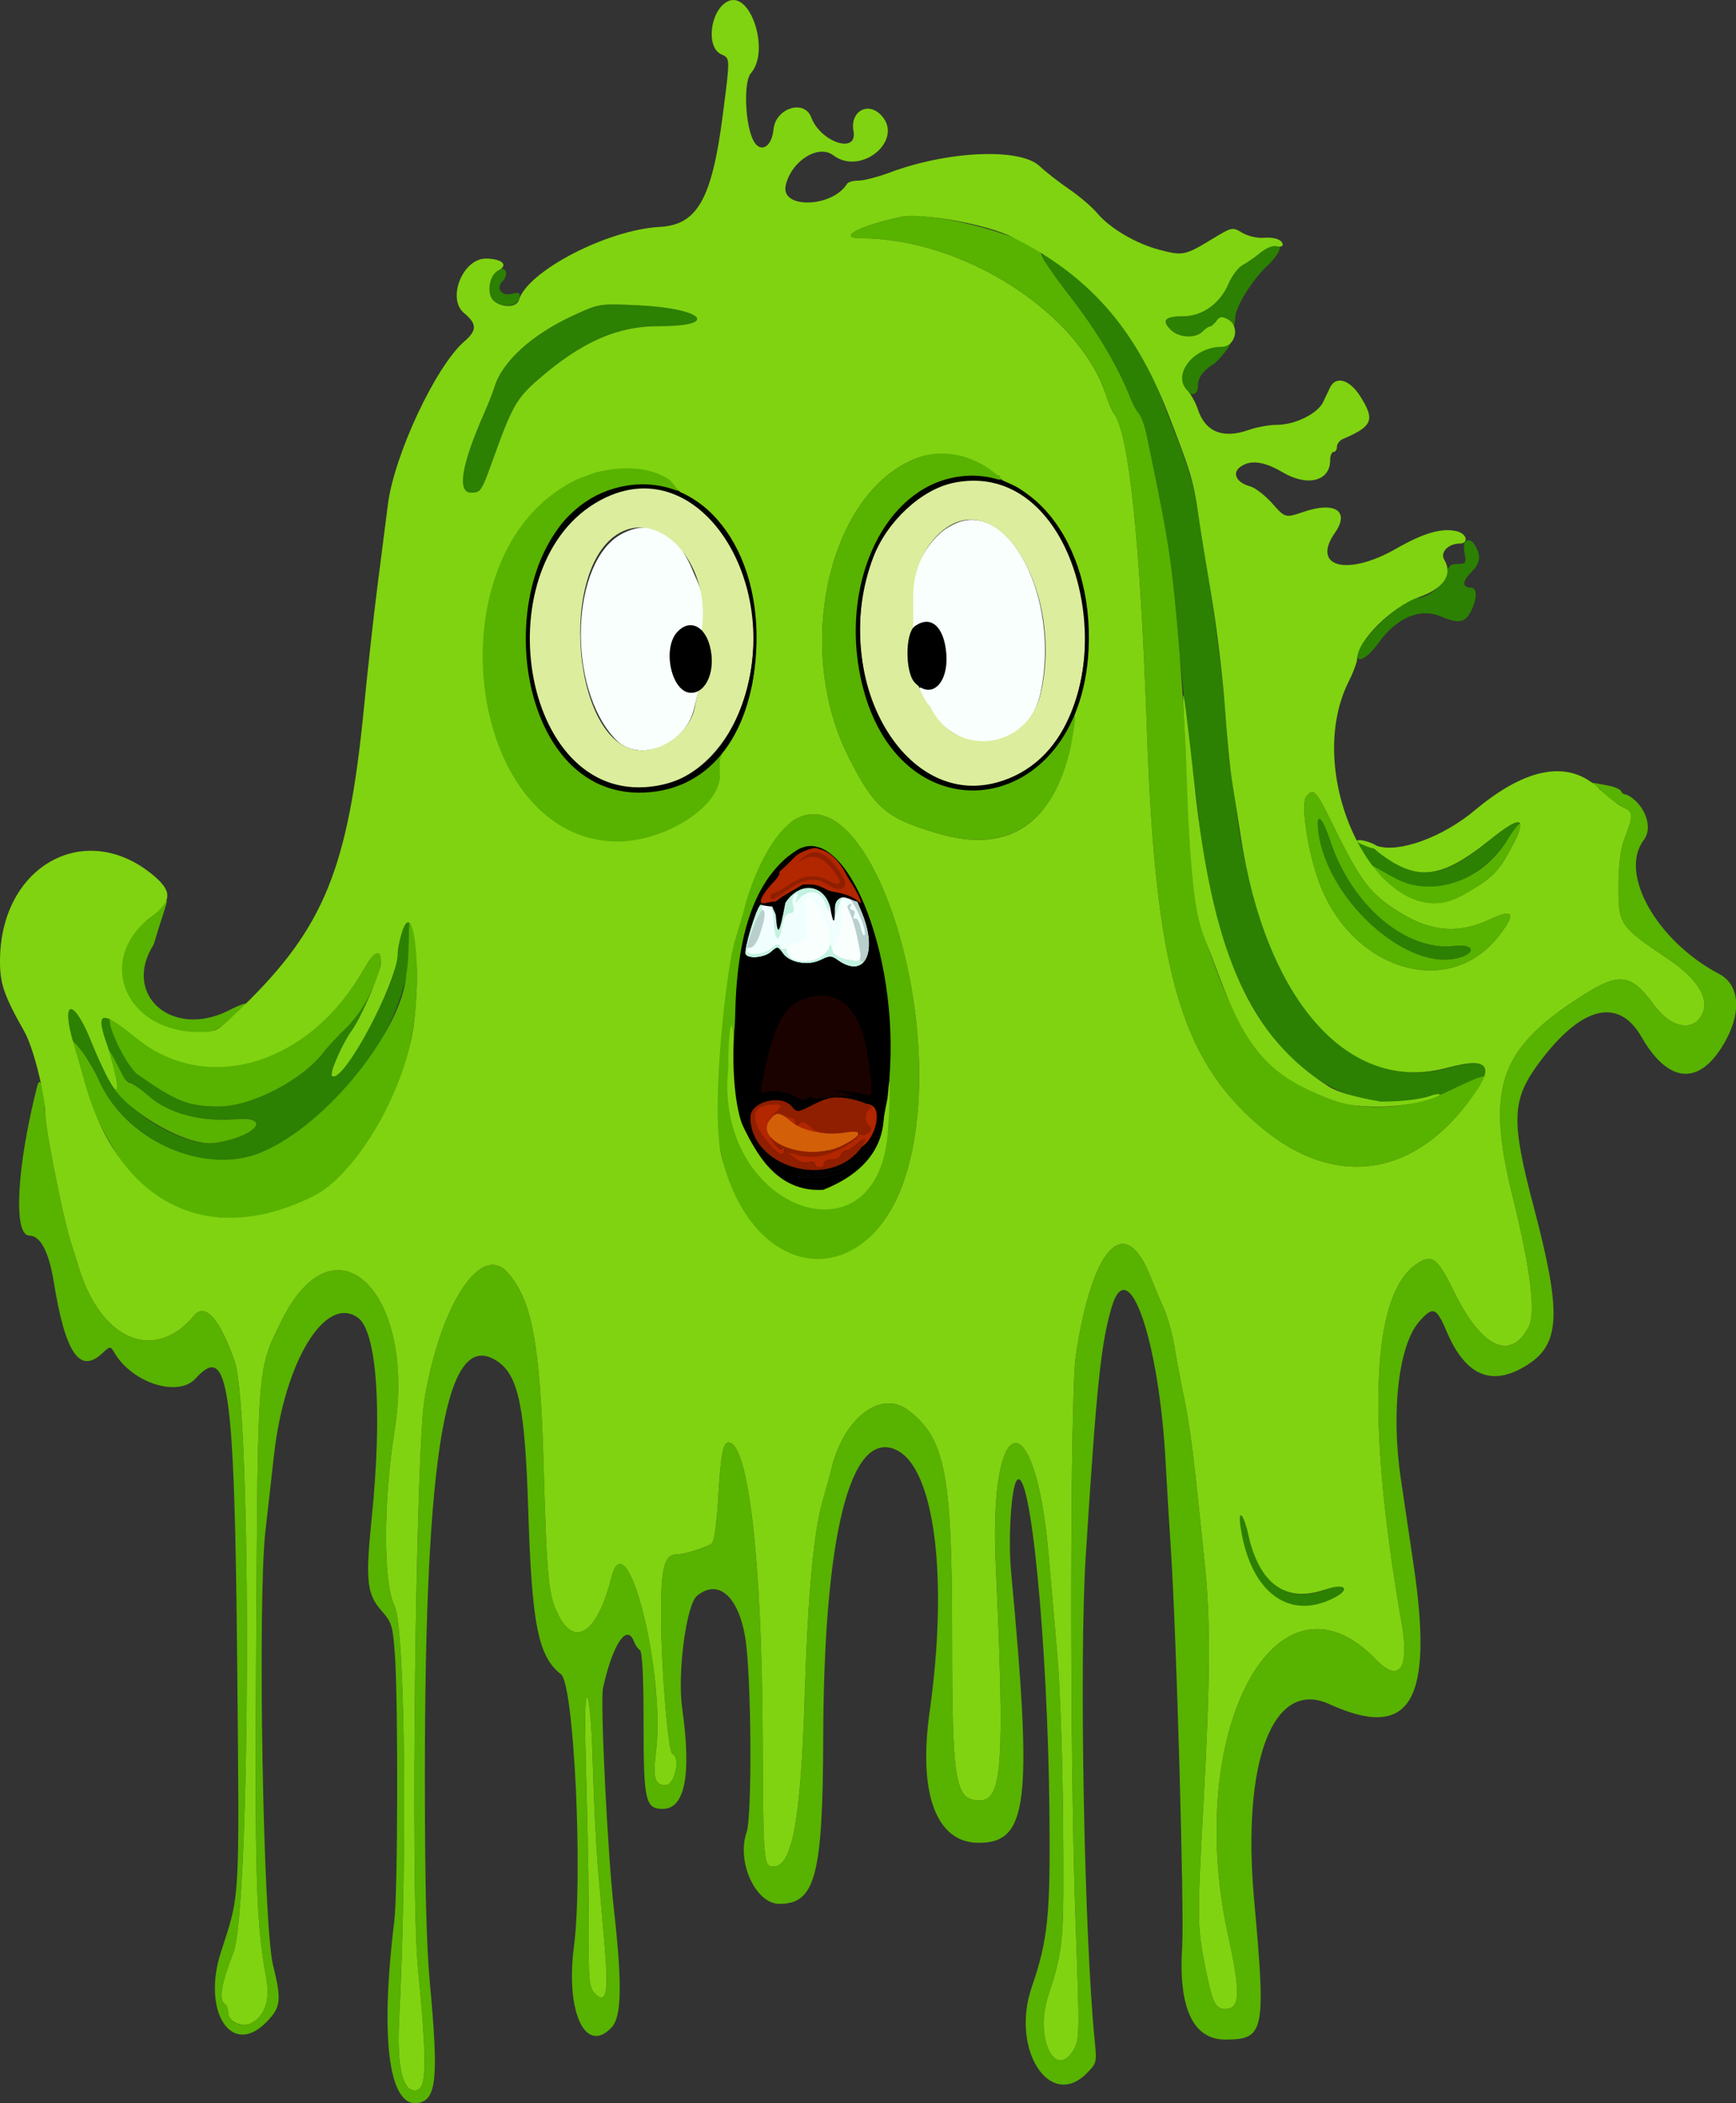 <svg width="512" height="620" viewBox="0 0 512 620" fill="none" xmlns="http://www.w3.org/2000/svg">
<rect x="0" y="0" width="512" height="620" fill="#333333" stroke="none"/>
<g clip-path="url(#clip0_958_11087)">
<path fill-rule="evenodd" clip-rule="evenodd" d="M221.304 273.733C218.304 281.233 219.918 283.689 222.804 283.233C224.064 283.034 225.945 281.326 229.304 281.733C232.554 283.233 235.304 284.233 242.304 284.233C244.804 284.233 251.804 286.233 255.304 284.233C257.304 281.233 257.247 278.889 256.804 276.233C256.304 273.233 254.48 268.29 254.304 267.233C253.964 265.192 249.304 263.233 245.804 264.733C243.804 263.733 241.162 262.075 238.804 261.233C234.804 260.233 230.304 266.225 228.304 266.233C226.304 266.241 226.304 266.233 224.804 266.233C222.804 266.233 222.559 269.258 221.304 273.733Z" fill="#C4F2E0"/>
<path fill-rule="evenodd" clip-rule="evenodd" d="M220.304 280.233C220.771 282.677 223.112 278.503 223.804 276.733C224.937 273.832 226.452 268.233 224.943 268.233C224 268.233 219.943 278.349 220.304 280.233ZM251.804 272.733C252.03 273.558 252.215 277.326 252.804 280.233C253.806 285.183 255.419 284.004 256.304 280.733C257.039 278.015 256.304 274.733 255.804 272.733C255.506 271.541 255.653 271.478 254.804 269.733C254.193 268.478 253.494 266.636 253.304 266.233C251.802 263.053 249.804 265.733 249.804 266.733C249.804 267.733 251.579 271.908 251.804 272.733Z" fill="#B8CFCD"/>
<path fill-rule="evenodd" clip-rule="evenodd" d="M238.817 263.088C237.737 263.296 236.279 264.201 235.576 265.1C234.433 266.561 234.37 266.532 234.971 264.819C235.437 263.493 235.283 263.128 234.47 263.63C233.787 264.052 233.552 265.375 233.909 266.794C234.366 268.617 234.117 269.233 232.924 269.233C231.836 269.233 231.125 270.501 230.691 273.215C229.871 278.344 228.304 277.403 228.304 271.781C228.304 267.669 226.229 264.928 224.83 267.191C224.534 267.67 224.707 268.213 225.214 268.398C226.304 269.733 223.804 276.233 223.804 276.233C223.804 276.233 222.57 279.589 221.054 279.351C220.641 279.286 220.304 279.683 220.304 280.233C220.304 281.89 225.506 281.357 227.621 279.483C229.076 278.194 229.712 278.064 230.036 278.989C230.277 279.68 230.886 279.991 231.389 279.68C231.892 279.369 232.304 279.768 232.304 280.567C232.304 281.366 233.016 282.292 233.886 282.626C236.047 283.455 236.519 283.389 235.874 282.347C235.573 281.859 236.187 281.235 237.238 280.961C238.442 280.646 239.27 279.401 239.477 277.597C239.996 273.049 243.985 273.017 244.836 277.554C245.345 280.266 245.874 280.897 247.324 280.517C248.411 280.233 248.943 279.456 248.623 278.622C248.324 277.844 248.632 276.543 249.305 275.731C250.069 274.811 250.288 272.963 249.887 270.822C249.473 268.617 249.667 267.127 250.428 266.656C251.173 266.196 251.348 266.353 250.899 267.078C250.507 267.713 250.711 268.233 251.352 268.233C251.995 268.233 252.251 268.929 251.922 269.785C251.595 270.639 251.735 271.085 252.234 270.776C252.733 270.468 253.47 271.682 253.873 273.474C254.275 275.267 254.788 276.203 255.013 275.556C255.668 273.671 251.197 264.233 249.649 264.233C248.875 264.233 248.074 264.796 247.869 265.483C246.324 270.663 246.15 270.88 245.267 268.733C244.691 267.331 244.424 267.197 244.374 268.283C244.336 269.136 244.867 270.429 245.554 271.158C246.563 272.227 246.515 272.392 245.304 272.013C244.423 271.737 243.804 270.344 243.804 268.637C243.804 265.132 241.502 262.571 238.817 263.088Z" fill="#F0FFFE"/>
<path fill-rule="evenodd" clip-rule="evenodd" d="M238.304 293.733C231.456 295.989 227.832 301.544 224.804 316.233C223.394 323.074 223.898 322.962 226.804 322.233C229.084 321.661 233.304 323.233 233.304 323.233L237.804 324.733C242.804 324.233 243.898 323.509 246.804 323.733C250.857 324.047 253.804 323.733 253.804 323.733C253.804 323.733 254.804 323.733 256.121 323.733C258.381 323.195 258.224 322.144 256.804 312.233C254.736 297.804 248.304 290.438 238.304 293.733ZM222.304 335.725C222.304 336.95 226.485 343.385 226.967 342.903C227.207 342.663 226.256 340.777 224.853 338.711C223.451 336.644 222.304 335.301 222.304 335.725ZM252.741 340.467C251.126 342.246 250.741 342.92 251.885 341.965C253.03 341.01 254.339 340.567 254.795 340.981C255.252 341.395 255.318 341.198 254.943 340.544C254.569 339.891 255.059 338.892 256.033 338.325C257.007 337.758 257.326 337.28 256.741 337.263C256.156 337.247 254.356 338.688 252.741 340.467Z" fill="#1A0200"/>
<path fill-rule="evenodd" clip-rule="evenodd" d="M279.636 141.134C259.859 146.21 248.138 172.812 253.815 199.733C264.092 248.464 318.426 241.925 321.049 191.641C322.735 159.303 302.934 135.153 279.636 141.134ZM281.349 142.304C271.745 144.233 261.494 153.763 257.478 164.498C244.584 198.959 265.964 238.045 293.709 230.734C335.923 219.61 323.923 133.755 281.349 142.304ZM184.804 143.165C143.03 149.963 146.258 233.41 188.304 233.659C208.258 233.778 221.486 217.956 223.01 192.145C224.799 161.882 207.338 139.498 184.804 143.165ZM178.804 146.588C142.871 163.369 152.291 234.35 190.145 232.042C202.018 231.319 211.07 224.793 216.707 212.893C233.732 176.953 208.457 132.739 178.804 146.588ZM269.745 184.652C266.965 186.685 266.94 198.069 269.709 201.128C274.504 206.427 279.83 201.59 279.086 192.612C278.419 184.578 274.461 181.204 269.745 184.652ZM199.709 186.338C195.179 191.343 198.129 204.233 203.804 204.233C208.48 204.233 211.219 197.345 209.331 190.334C207.708 184.305 203.231 182.446 199.709 186.338ZM234.694 250.826C222.894 258.693 217.261 274.785 217.049 301.233C216.904 319.265 218.848 334.782 220.476 328.597C222.058 322.59 232.172 320.639 235.078 325.781C235.639 326.775 236.339 326.632 238.165 325.15C240.535 323.225 240.006 322.502 237.424 324.138C236.534 324.701 234.88 324.325 232.769 323.08C230.587 321.792 228.628 321.365 226.899 321.799C223.898 322.552 223.984 322.883 225.396 316.032C228.688 300.064 232.084 294.931 240.22 293.63C248.774 292.263 254.16 298.571 256.121 312.253C257.541 322.164 257.467 323.51 255.544 322.771C254.637 322.423 251.849 321.946 249.349 321.711C244.804 321.283 244.804 321.283 248.978 322.193C255.389 323.59 259.291 325.958 259.39 328.509C259.56 332.904 261.093 325.615 261.81 317.001C264.881 280.121 248.975 241.305 234.694 250.826ZM234.496 252.862C232.677 254.296 229.821 257.891 228.151 260.851C226.48 263.811 224.718 266.477 224.236 266.775C223.002 267.538 219.189 280.238 219.865 281.332C220.79 282.828 225.523 282.345 227.504 280.552C229.254 278.969 229.449 278.995 230.862 281.012C232.867 283.875 238.375 284.843 242.097 282.986C244.583 281.746 245.273 281.738 246.902 282.93C254.928 288.804 259.12 281.007 254.306 269.158C246.969 251.096 241.963 246.978 234.496 252.862ZM232.163 263.198C230.185 264.828 228.222 265.841 227.8 265.448C227.378 265.055 227.573 265.769 228.232 267.036C229.431 269.34 229.431 269.34 231.649 266.05C235.915 259.718 243.312 260.052 245.231 266.661C245.991 269.278 246.137 269.386 246.214 267.389C246.27 265.938 247.061 264.848 248.293 264.526C249.387 264.24 250.061 263.649 249.792 263.213C249.522 262.777 248.43 262.649 247.365 262.927C246.3 263.206 244.4 262.714 243.144 261.833C239.733 259.444 236.181 259.886 232.163 263.198ZM253.711 340.335C250.735 343.624 246.321 345.505 239.804 346.262C233.804 346.959 233.804 346.959 239.153 347.096C245.289 347.253 249.758 345.456 253.848 341.187C255.405 339.562 256.439 338.233 256.146 338.233C255.853 338.233 254.758 339.179 253.711 340.335Z" fill="black"/>
<path fill-rule="evenodd" clip-rule="evenodd" d="M281.059 154.677C266.304 161.733 264.304 192.233 271.304 183.733C273.804 183.733 274.804 183.733 276.304 185.733C276.304 185.733 278.026 190.171 278.304 191.233C278.582 192.295 278.304 199.233 278.304 199.233C277.304 201.233 277.304 201.733 274.804 203.233C264.804 198.233 276.517 218.043 288.804 218.733C298.017 218.733 304.857 213.981 306.957 203.962C312.807 176.045 297.165 146.276 281.059 154.677ZM183.651 157.236C168.218 165.076 166.928 202.755 181.571 217.983C188.416 225.101 202.108 219.761 204.689 208.967C207.495 197.233 206.804 205.733 203.304 203.733C195.403 199.218 197.804 182.211 204.304 185.733C208.919 188.233 209.804 179.733 204.673 169.077C199.909 156.934 192.482 152.75 183.651 157.236ZM243.625 268.656C243.723 270.263 244.479 271.799 245.304 272.069C246.483 272.453 246.559 272.256 245.662 271.146C245.033 270.369 244.278 268.833 243.982 267.733C243.645 266.476 243.512 266.82 243.625 268.656ZM248.304 268.733C248.304 271.233 248.304 272.733 247.773 274.733C247.1 275.545 246.304 278.733 246.304 278.733C244.304 280.233 246.395 282.159 249.851 282.808C254.464 283.673 254.397 283.84 252.698 275.738C251.149 268.347 247.304 261.733 248.304 268.733ZM237.804 264.733C237.437 265.099 237.804 274.898 237.804 276.233C237.804 277.815 234.6 277.894 233.304 278.233C230.738 278.904 231.804 284.233 238.304 283.233C241.972 283.233 245.511 279.905 244.739 276.828C244.804 271.233 239.372 263.164 237.804 264.733Z" fill="#F9FFFD"/>
<path fill-rule="evenodd" clip-rule="evenodd" d="M371.631 74.584C370.076 75.878 367.762 77.484 366.488 78.155C365.215 78.825 363.36 81.27 362.367 83.587C359.826 89.515 354.646 93.233 348.93 93.233C343.581 93.233 342.488 94.417 345.268 97.197C347.66 99.589 352.527 99.867 354.661 97.733C355.486 96.908 356.481 96.233 356.872 96.233C357.263 96.233 358.65 95.501 359.304 94.606C360.272 93.282 360.036 93.66 361.804 94.606C363.603 95.568 363.804 98.733 364.304 93.735C364.304 90.607 369.201 82.636 373.716 78.413C379.846 72.681 377.998 69.288 371.631 74.584ZM307.309 75.983C307.312 76.395 311.141 81.656 315.817 87.673C323.573 97.651 329.76 108.084 333.347 117.233C334.102 119.158 335.269 121.295 335.94 121.983C336.611 122.67 337.65 125.595 338.249 128.483C344.75 159.84 345.663 165.807 347.773 190.733C348.657 201.183 350.248 216.033 351.307 223.733C352.367 231.433 353.505 240.433 353.835 243.733C359.89 304.127 392.604 337.299 429.649 320.609C443.304 318.233 441.804 310.518 427.304 314.733C396.961 323.554 370.804 288.733 364.806 239.733C364.433 235.883 363.742 231.158 363.269 229.233C362.796 227.308 361.926 218.533 361.336 209.733C360.435 196.313 356.666 169.44 352.276 145.142C351.721 142.068 349.323 134.643 346.949 128.642C344.575 122.642 341.857 115.625 340.911 113.049C335.94 97.733 307.255 68.212 307.309 75.983ZM145.504 80.433C143.489 82.448 144.026 88.014 146.356 89.261C149.24 90.804 152.717 90.081 153.143 87.85C153.444 86.27 153.079 86.073 150.881 86.624C147.943 87.362 146.17 84.967 148.171 82.966C149.704 81.433 149.605 79.233 148.004 79.233C147.289 79.233 146.164 79.773 145.504 80.433ZM169.304 92.897C156.904 98.567 148.096 106.557 145.782 114.233C145.368 115.608 144.038 118.983 142.826 121.733C136.053 137.112 134.725 145.233 138.982 145.233C141.742 145.233 142.054 144.768 145.197 135.983C150.988 119.798 152.283 117.493 158.747 111.866C171.449 100.809 182.053 96.12 194.304 96.144C212.545 96.178 207.391 90.907 188.304 90.008C176.828 89.468 176.788 89.474 169.304 92.897ZM352.804 104.233C347.784 106.753 347.013 109.952 349.339 114.299C350.783 116.997 353.304 116.759 353.304 113.924C353.304 111.203 354.778 109.228 358.554 106.89C367.804 97.197 361.054 99.137 352.804 104.233ZM432.019 159.851C431.679 160.191 431.661 161.766 431.978 163.351C432.497 165.947 432.291 166.233 429.904 166.233C427.761 166.233 427.14 166.805 426.655 169.228C426.055 172.23 421.17 176.233 418.107 176.233C413.9 176.233 400.304 189.127 400.304 193.117C400.304 195.66 403.393 193.936 406.441 189.691C411.926 182.055 418.715 179.124 424.918 181.716C430.186 183.917 432.055 183.615 433.778 180.283C435.701 176.564 435.741 173.233 433.863 173.233C431.256 173.233 431.224 171.404 433.785 168.843C436.511 166.117 436.884 164.186 435.269 161.167C434.211 159.192 433.121 158.75 432.019 159.851ZM223.576 189.233C223.576 191.708 223.771 192.721 224.01 191.483C224.248 190.245 224.248 188.221 224.01 186.983C223.771 185.745 223.576 186.758 223.576 189.233ZM388.862 245.483C391.505 264.812 413.826 285.477 428.988 282.633C435.422 281.425 435.363 278.091 428.921 278.848C414.716 280.518 398.64 266.941 392.372 247.983C389.859 240.379 387.981 239.042 388.862 245.483ZM439.804 247.289C426.299 258.518 419.185 259.803 409.027 252.849C400.077 246.722 397.536 246.79 402.775 253.016C413.898 266.235 433.176 263.981 444.272 248.164C451.304 240.733 447.837 240.61 439.804 247.289ZM118.304 275.233C117.627 277.983 117.026 282.433 116.48 285.733C114.304 294.733 100.445 319.615 97.893 317.138C97.046 316.315 101.069 307.437 104.093 303.456C105.463 301.653 109.531 292.961 109.304 292.733C108.773 292.202 98.501 306.167 95.525 310.103C89.267 318.385 74.055 326.253 64.427 326.189C55.457 326.13 51.927 324.725 40.472 316.658C38.093 314.983 34.567 308.077 33.4 302.808C32.579 299.098 29.304 297.861 29.304 301.233C29.304 307.262 35.883 319.233 38.765 319.233C39.168 319.233 41.49 320.987 43.926 323.132C49.685 328.201 59.331 330.772 69.417 329.927C80.702 328.981 75.232 335.244 63.298 336.934C54.593 338.167 36.817 327.714 33.338 319.315C32.636 317.62 31.736 316.233 31.339 316.233C30.942 316.233 28.89 311.958 26.778 306.733C24.657 301.484 22.349 297.233 21.621 297.233C17.304 296.733 21.194 310.13 24.312 310.945C25.437 311.24 27.229 313.94 28.886 317.837C35.021 332.274 52.621 343.286 67.185 341.801C89.804 341.233 118.912 308.519 120.816 280.983C121.531 270.649 120.169 267.652 118.304 275.233ZM374.804 469.733C380.196 474.915 389.513 474.624 394.804 470.233C398.804 467.233 394.804 467.233 391.304 468.397C385.804 470.733 380.804 470.233 376.804 467.733C376.117 467.258 372.853 464.723 370.804 460.233C368.327 454.804 367.196 447.948 366.804 447.733C364.804 443.733 365.37 450.733 366.304 453.733C367.029 456.061 367.565 458.726 368.804 461.733C372.304 468.786 373.756 468.726 374.804 469.733Z" fill="#2C8002"/>
<path fill-rule="evenodd" clip-rule="evenodd" d="M276.304 143.733C241.044 157.499 248.804 231.733 286.804 231.733C326.804 231.733 330.804 159.733 298.804 144.256C291.502 140.606 283.795 140.808 276.304 143.733ZM184.304 144.256C150.288 150.431 143.814 218.693 180.304 231.233C202.424 237.664 222.304 217.43 222.304 187.233C222.304 160.008 204.964 140.505 184.304 144.256ZM279.263 155.483C273.211 159.565 269.313 167.572 269.308 175.934C269.306 179.895 269.604 185.662 268.804 188.733C268.004 191.805 269.304 194.233 269.304 197.233C269.304 197.233 271.304 205.233 274.32 208.267C281.804 223.733 303.037 220.983 306.911 204.518C313.672 175.787 295.898 144.265 279.263 155.483ZM183.754 156.585C163.935 165.572 168.713 221.225 189.304 221.223C196.056 221.223 203.422 215.422 204.804 209.016C205.354 206.467 205.988 202.631 207.304 201.233C209.852 198.528 209.794 190.223 207.304 187.733C206.722 187.151 207.304 183.572 207.304 180.808C207.304 164.423 194.81 151.572 183.754 156.585Z" fill="#DCED9D"/>
<path fill-rule="evenodd" clip-rule="evenodd" d="M265.804 63.917C253.449 66.512 246.544 70.228 254.054 70.238C284.178 70.281 318.65 92.465 326.303 116.733C326.997 118.933 327.99 121.27 328.51 121.927C332.975 127.564 336.334 159.815 338.281 215.733C340.703 285.301 348.104 311.61 370.804 331.352C391.535 349.382 413.901 347.952 430.944 327.509C440.927 315.533 440.81 315.192 428.692 320.947C399.874 334.632 372.337 321.685 359.739 288.528C352.169 268.604 351.541 264.954 350.313 233.733C349.215 205.839 346.996 177.274 344.797 162.733C343.593 154.773 342.331 148.173 338.249 128.483C337.65 125.595 336.611 122.67 335.94 121.983C335.269 121.295 334.102 119.158 333.347 117.233C329.76 108.084 323.573 97.651 315.817 87.673C311.141 81.656 307.312 76.176 307.309 75.494C307.289 70.767 275.459 61.888 265.804 63.917ZM270.139 135.151C244.316 145.249 234.004 191.194 250.346 223.33C257.976 238.334 261.376 241.224 276.679 245.714C297.106 251.707 310.588 243.072 315.63 220.767C317.616 211.979 319.304 205.233 312.804 218.233C303.664 231.918 284.91 236.822 272.304 228.733C240.804 208.52 249.804 142.944 284.554 140.449C292.143 139.904 302.304 145.199 288.4 135.301C284.703 132.669 276.655 132.603 270.139 135.151ZM174.829 138.192C174.503 138.72 171.532 140.593 168.228 142.354C132.304 160.233 133.526 225.967 165.197 243.45C179.304 255.233 212.304 244.629 212.304 229.233C212.304 228.034 212.544 226.733 212.987 224.448C213.804 220.233 212.939 221.733 210.804 223.733C173.804 256.233 137.804 199.233 165.106 155.089C170.807 147.452 182.323 142.326 190.804 143.233C201.304 145.233 203.804 146.233 194.295 138.523C191.378 137.047 175.702 136.781 174.829 138.192ZM471.903 232.631C472.253 233.541 474.55 235.465 477.01 236.906C481.87 239.755 481.91 239.979 478.929 247.733C477.981 250.201 477.375 255.122 477.348 260.579C477.288 272.688 477.421 272.886 492.304 282.921C500.513 288.456 504.145 294.294 502.129 298.717C499.558 304.36 492.916 303.197 487.784 296.206C480.717 286.578 477.453 286.374 464.714 294.764C441.997 309.724 438.321 321.268 446.181 352.956C451.352 373.8 452.995 386.997 450.918 391.012C445.547 401.398 436.987 397.391 428.791 380.653C423.853 370.57 422.283 369.458 417.609 372.732C404.434 381.96 402.97 418.761 413.399 478.535C415.752 492.022 412.673 496.297 405.757 489.147C376.562 458.966 349.05 510.135 362.16 570.233C365.987 587.773 365.804 592.233 361.257 592.233C358.555 592.233 357.594 590.315 355.743 581.233C353.039 567.959 353.017 566.546 354.966 531.137C356.942 495.222 357.036 477.823 355.344 461.233C352.112 429.555 351.044 420.904 349.358 412.733C348.336 407.783 346.991 400.678 346.37 396.944C345.748 393.21 344.39 388.26 343.352 385.944C342.313 383.628 340.48 379.258 339.277 376.233C331.709 357.191 322.097 367.459 317.279 399.733C315.575 411.147 315.502 519.513 317.167 564.918C318.431 599.39 318.408 601.248 316.683 604.168C311.237 613.388 305.142 600.83 309.092 588.525C313.705 574.153 313.787 573.218 313.541 538.233C313.403 518.653 312.672 497.461 311.78 487.233C310.941 477.608 309.805 464.558 309.256 458.233C305.297 412.65 291.569 415.303 293.67 461.245C296.365 520.177 295.645 530.733 288.936 530.733C281.66 530.733 280.804 525.633 280.801 482.233C280.798 434.411 278.783 424.04 267.881 415.724C259.877 409.619 248.924 417.862 245.28 432.733C244.741 434.933 243.588 439.141 242.719 442.084C240.006 451.266 238.293 469.642 237.343 499.733C236.175 536.723 233.69 550.233 228.057 550.233C225.177 550.233 225.087 549.113 224.923 511.468C224.697 459.701 220.683 425.233 214.88 425.233C213.201 425.233 212.594 428.652 211.726 443.004C211.333 449.49 210.568 454.582 209.924 454.996C207.842 456.336 201.818 458.203 199.529 458.218C195.872 458.242 194.886 462.259 194.982 476.733C195.089 492.845 197.076 516.619 198.353 517.066C200.842 517.939 199.002 526.233 196.319 526.233C193.14 526.233 192.503 524.136 193.433 516.733C196.392 493.179 184.796 447.306 180.349 464.97C176.257 481.221 169.621 485.889 164.641 476.019C161.733 470.255 161.293 465.684 160.281 430.733C159.272 395.88 156.797 382.96 149.609 375.017C141.809 366.398 130.005 384.426 125.241 412.233C122.608 427.601 121.059 557.169 123.239 579.733C126.079 609.137 125.91 616.233 122.368 616.233C118.675 616.233 117.049 609.02 117.717 595.606C120.21 545.526 119.461 479.488 116.33 473.285C113.01 466.707 113.024 442.676 116.362 421.733C122.884 380.805 98.799 357.391 83.038 389.336C75.882 403.84 76.065 401.562 75.572 482.233C75.135 553.658 75.511 566.703 78.472 582.763C79.744 589.665 78.134 594.442 73.882 596.379C70.947 597.717 67.304 595.987 67.304 593.257C67.304 592.209 66.854 591.073 66.304 590.733C64.454 589.59 65.282 584.633 68.823 575.655C73.909 562.76 74.252 415.853 69.23 401.358C64.876 388.79 60.51 383.87 57.226 387.827C45.789 401.607 30.076 395.287 23.425 374.233C22.817 372.308 21.661 368.639 20.856 366.079C18.444 358.406 13.311 332.489 13.204 327.439C13.061 320.688 11.837 316.763 10.957 320.233C4.889 344.143 3.844 364.233 8.668 364.233C11.901 364.233 14.419 369.005 15.85 377.845C19.258 398.899 23.462 405.132 30.107 398.983C32.479 396.787 32.566 396.78 33.671 398.663C38.987 407.72 52.546 412.043 57.716 406.33C67.384 395.648 69.18 408.053 69.96 490.895C70.626 561.652 70.838 557.931 65.158 575.451C59.493 592.926 68.233 606.524 78.478 596.175C82.871 591.739 83.118 589.678 80.514 579.233C77.592 567.515 75.926 471.917 78.284 451.301C78.823 446.588 79.958 436.533 80.806 428.954C83.903 401.271 96.062 381.438 105.617 388.483C111.173 392.579 112.797 416.222 109.652 447.233C107.741 466.083 108.141 469.84 112.603 474.919C115.545 478.268 115.857 479.298 116.46 487.648C117.456 501.445 117.339 557.729 116.297 566.233C111.944 601.728 114.788 622.085 123.784 619.827C128.757 618.579 129.324 611.982 126.796 584.733C125.745 573.399 125.311 555.652 125.308 523.881C125.299 426.946 131.594 391.003 146.771 401.335C152.897 405.506 154.841 414.872 155.776 444.733C156.847 478.942 158.695 488.264 165.454 493.553C169.312 496.571 171.984 553.001 169.261 573.939C166.763 593.144 172.706 605.819 180.38 597.653C183.356 594.486 183.539 584.991 181.051 562.733C179.159 545.801 176.986 501.479 177.856 497.552C180.727 484.595 184.937 478.357 187.012 483.983C187.368 484.945 188.141 486.054 188.731 486.447C189.438 486.918 189.804 494.258 189.804 507.947C189.804 530.882 190.331 533.233 195.472 533.233C202.03 533.233 203.971 523.177 201.199 503.555C199.738 493.212 202.395 473.063 205.567 470.43C211.783 465.271 217.789 470.498 219.809 482.825C221.602 493.763 221.882 535.276 220.196 540.112C217.165 548.809 222.848 561.233 229.859 561.233C240.487 561.233 242.673 552.95 242.792 512.233C242.968 452.483 250.786 421.41 264.156 427.328C275.611 432.398 279.799 464.763 274.167 504.69C270.763 528.82 276.17 543.233 288.624 543.233C303.193 543.233 304.587 531.634 298.213 463.479C297.287 453.58 298.234 438.37 299.902 436.364C303.878 431.581 308.993 483.676 309.512 534.233C309.823 564.546 309.084 571.841 304.291 585.771C298.014 604.016 309.558 622.132 320.494 611.197C323.406 608.285 323.504 607.91 322.898 601.947C319.781 571.257 318.249 489.71 320.21 458.835C323.425 408.221 324.698 396.005 327.871 385.32C332.782 368.781 341.89 395.054 343.788 431.233C344.091 437.008 344.797 448.708 345.357 457.233C346.979 481.909 349.302 563.854 348.66 573.733C347.485 591.815 351.833 601.233 361.355 601.233C372.948 601.233 373.404 599.047 369.897 560.233C366.182 519.102 375.469 494.791 392.017 502.33C415.944 513.23 422.923 501.705 416.901 461.233C415.469 451.608 413.767 440.133 413.119 435.733C410.223 416.07 412.53 396.462 418.545 389.611C422.637 384.951 423.608 385.301 426.687 392.547C432.279 405.704 440.081 408.931 450.43 402.368C460.233 396.151 460.605 387.054 452.333 355.733C445.567 330.111 445.805 324.185 454.045 313.134C466.413 296.547 477.349 293.848 484.151 305.705C492.294 319.9 501.799 320.162 509.138 306.393C513.696 297.841 512.864 290.178 507.044 287.113C488.631 277.417 477.365 257.467 484.772 247.674C488.029 243.368 484.304 236.233 479.648 234.233C479 234.233 478.321 233.793 478.137 233.256C477.954 232.718 476.333 231.985 474.536 231.627C466.804 230.086 469.304 230.733 471.903 232.631ZM385.256 234.791C383.663 236.71 385.41 249.328 388.571 258.733C397.693 285.876 427.347 295.219 442.25 275.646C447.255 269.071 446.392 267.73 439.304 271.069C430.454 275.238 422.351 274.699 413.503 269.353C404.14 263.696 401.487 260.257 392.781 242.483C388.074 232.875 387.41 232.196 385.256 234.791ZM234.804 241.4C231.509 243.222 228.208 246.508 225.66 250.502C215.304 266.233 213.304 289.233 213.304 289.233L218.304 282.733C218.304 282.733 223.281 265.501 224.304 263.233C243.304 226.233 268.504 272.788 261.113 334.231C258.36 357.121 240.42 362.049 224.104 345.733C214.804 330.977 215.223 315.283 218.304 282.733L213.304 289.233C208.82 323.42 209.804 349.233 224.104 363.233C239.304 379.233 260.159 371.197 267.659 344.696C279.957 301.243 257.016 229.115 234.804 241.4ZM388.862 245.483C391.505 264.812 413.826 285.477 428.988 282.633C435.422 281.425 435.363 278.091 428.921 278.848C414.716 280.518 398.64 266.941 392.372 247.983C389.859 240.379 387.981 239.042 388.862 245.483ZM443.973 248.552C435.489 260.871 421.804 263.911 412.369 259.342C406.401 256.452 400.304 251.733 407.994 258.883C412.449 265.681 423.804 268.733 430.997 264.084C439.571 259.245 441.497 257.494 444.904 251.444C449.471 243.335 450.304 238.233 443.973 248.552ZM43.632 271.013C22.304 287.233 48.333 316.358 67.301 301.115C72.895 296.62 75.603 293.733 67.474 297.852C50.792 306.305 35.908 293.269 45.314 278.443C50.804 260.233 50.779 264.639 43.632 271.013ZM120.804 271.733C120.412 273.108 120.804 282.733 119.804 287.233C118.79 303.151 96.774 331.453 77.173 339.643C60.105 346.775 36.67 336.153 28.844 317.739C25.674 310.281 14.804 297.852 23.775 314.983C24.626 319.583 25.804 326.189 35.395 341.878C47.382 363.652 84.955 365.142 102.804 344.233C114.784 330.199 120.482 316.221 122.453 298.496C123.695 287.32 122.443 265.973 120.804 271.733ZM107.326 285.694C91.73 312.953 61.158 322.599 41.804 306.733C37.862 303.502 33.143 300.233 32.822 300.233C30.536 300.233 37.232 314.381 40.504 316.682C51.946 324.732 55.463 326.13 64.427 326.189C74.064 326.253 89.289 318.373 95.525 310.093C96.779 308.43 99.778 305.193 102.191 302.901C108.682 296.734 114.509 282.714 111.383 280.782C110.877 280.469 109.051 282.679 107.326 285.694ZM32.822 316.204C29.16 322.13 53.056 338.385 63.298 336.934C75.232 335.244 80.702 328.981 69.417 329.927C59.331 330.772 49.685 328.201 43.926 323.132C41.49 320.987 39.019 319.233 38.436 319.233C37.852 319.233 36.893 318.333 36.304 317.233C35.145 315.068 27.804 299.733 32.822 316.204ZM172.971 527.233C173.405 542.908 173.714 562.45 173.658 570.66C173.571 583.507 173.797 585.846 175.283 587.44C178.761 591.174 179.553 587.742 178.369 574.052C177.783 567.277 176.864 556.558 176.326 550.233C175.789 543.908 175.128 530.506 174.859 520.452C174.573 509.819 173.911 501.451 173.275 500.452C172.48 499.202 172.397 506.504 172.971 527.233Z" fill="#58B200"/>
<path fill-rule="evenodd" clip-rule="evenodd" d="M214.647 0.4C209.471 2.934 208.096 13.906 212.693 16C215.381 17.225 215.368 16.798 213.194 33.733C209.998 58.629 205.694 66.296 194.576 66.892C179.08 67.723 155.526 79.958 153.008 88.483C152.395 90.56 148.478 90.812 145.916 88.939C143.368 87.075 144.079 81.138 147.026 79.678C150.109 78.15 148.024 76.233 143.278 76.233C136.463 76.233 131.742 88.032 136.859 92.278C140.709 95.474 140.731 97.37 136.955 100.635C128.533 107.918 116.243 134.124 114.399 148.733C113.774 153.683 112.392 164.483 111.327 172.733C110.263 180.983 108.465 197.183 107.332 208.733C102.688 256.053 95.593 273.466 71.374 296.983C64.066 304.079 63.798 304.233 58.755 304.233C36.795 304.233 27.949 282.779 44.704 270.153C50.813 265.549 50.877 262.656 44.977 257.821C25.081 241.518 0.394 255.152 0.006 282.658C-0.096 289.851 1.046 293.246 7.262 304.236C9.772 308.674 13.269 322.425 13.289 327.939C13.305 332.475 18.462 358.464 20.856 366.079C21.661 368.639 22.817 372.308 23.425 374.233C30.076 395.287 45.789 401.607 57.226 387.827C60.51 383.87 64.876 388.79 69.23 401.358C74.252 415.853 73.909 562.76 68.823 575.655C65.282 584.633 64.454 589.59 66.304 590.733C66.854 591.073 67.304 592.234 67.304 593.313C67.304 596.018 71.382 597.797 74.167 596.306C78.254 594.119 79.717 589.517 78.472 582.763C75.511 566.703 75.135 553.658 75.572 482.233C76.065 401.562 75.882 403.84 83.038 389.336C98.799 357.391 122.884 380.805 116.362 421.733C113.024 442.676 113.01 466.707 116.33 473.285C119.461 479.488 120.21 545.526 117.717 595.606C117.049 609.02 118.675 616.233 122.368 616.233C125.91 616.233 126.079 609.137 123.239 579.733C121.059 557.169 122.608 427.601 125.241 412.233C130.005 384.426 141.809 366.398 149.609 375.017C156.797 382.96 159.272 395.88 160.281 430.733C161.293 465.684 161.733 470.255 164.641 476.019C169.621 485.889 176.257 481.221 180.349 464.97C184.796 447.306 196.392 493.179 193.433 516.733C192.503 524.136 193.14 526.233 196.319 526.233C199.002 526.233 200.842 517.939 198.353 517.066C197.076 516.619 195.089 492.845 194.982 476.733C194.886 462.259 195.872 458.242 199.529 458.218C201.818 458.203 207.842 456.336 209.924 454.996C210.568 454.582 211.333 449.49 211.726 443.004C212.594 428.652 213.201 425.233 214.88 425.233C220.683 425.233 224.697 459.701 224.923 511.468C225.087 549.113 225.177 550.233 228.057 550.233C233.69 550.233 236.175 536.723 237.343 499.733C238.293 469.642 240.006 451.266 242.719 442.084C243.588 439.141 244.741 434.933 245.28 432.733C248.924 417.862 259.877 409.619 267.881 415.724C278.783 424.04 280.798 434.411 280.801 482.233C280.804 525.633 281.66 530.733 288.936 530.733C295.645 530.733 296.365 520.177 293.67 461.245C291.569 415.303 305.297 412.65 309.256 458.233C309.805 464.558 310.941 477.608 311.78 487.233C312.672 497.461 313.403 518.653 313.541 538.233C313.787 573.218 313.705 574.153 309.092 588.525C305.142 600.83 311.237 613.388 316.683 604.168C318.408 601.248 318.431 599.39 317.167 564.918C315.502 519.513 315.575 411.147 317.279 399.733C322.097 367.459 331.709 357.191 339.277 376.233C340.48 379.258 342.313 383.628 343.352 385.944C344.39 388.26 345.748 393.21 346.37 396.944C346.991 400.678 348.336 407.783 349.358 412.733C351.044 420.904 352.112 429.555 355.344 461.233C357.036 477.823 356.942 495.222 354.966 531.137C353.017 566.546 353.039 567.959 355.743 581.233C357.594 590.315 358.555 592.233 361.257 592.233C365.804 592.233 365.987 587.773 362.16 570.233C349.05 510.135 376.562 458.966 405.757 489.147C412.673 496.297 415.752 492.022 413.399 478.535C402.97 418.761 404.434 381.96 417.609 372.732C422.283 369.458 423.853 370.57 428.791 380.653C436.987 397.391 445.547 401.398 450.918 391.012C452.995 386.997 451.352 373.8 446.181 352.956C438.321 321.268 441.997 309.724 464.714 294.764C477.453 286.374 480.717 286.578 487.784 296.206C492.916 303.197 499.558 304.36 502.129 298.717C504.145 294.294 500.513 288.456 492.304 282.921C477.421 272.886 477.288 272.688 477.348 260.579C477.375 255.122 477.981 250.201 478.929 247.733C481.817 240.222 481.781 239.531 478.421 237.794C476.724 236.916 473.798 234.66 471.918 232.781C462.999 223.862 450.389 225.937 434.963 238.863C425.47 246.816 412.537 251.52 406.113 249.355C401.804 246.733 395.804 247.233 405.304 250.266C417.433 260.098 424.613 259.534 439.401 247.585C449.298 239.588 450.914 240.774 444.834 251.571C441.501 257.487 439.536 259.265 430.997 264.084C408.025 277.049 383.216 229.646 397.848 200.746C399.199 198.077 400.304 195.018 400.304 193.947C400.304 189.004 410.683 178.717 418.31 176.1C425.729 173.556 428.613 169.362 425.95 164.992C424.651 162.859 427.159 160.233 430.495 160.233C433.244 160.233 432.655 157.359 429.757 156.632C425.336 155.522 419.974 157.045 411.762 161.742C397.327 169.998 386.617 167.191 393.741 157.019C398.16 150.711 393.751 147.736 384.596 150.849C379.07 152.727 379.07 152.727 375.236 148.407C373.127 146.03 370.177 143.759 368.68 143.358C364.714 142.298 363.274 139.509 365.745 137.674C368.738 135.452 372.732 135.947 378.304 139.233C385.632 143.554 392.304 141.851 392.304 135.66C392.304 134.325 392.754 133.233 393.304 133.233C393.854 133.233 394.304 132.543 394.304 131.701C394.304 130.858 395.092 129.831 396.054 129.418C404.837 125.652 405.59 123.841 401.244 116.921C398.08 111.881 394.019 110.665 392.271 114.233C391.867 115.058 390.96 116.966 390.256 118.473C388.647 121.919 381.959 125.233 376.614 125.233C374.382 125.233 370.642 125.908 368.304 126.733C360.636 129.438 355.484 127.338 353.26 120.6C352.607 118.621 351.225 116.154 350.188 115.117C345.556 110.485 352.027 102.233 360.291 102.233C364.43 102.233 365.822 96.116 362.133 94.142C360.365 93.196 359.741 93.282 358.773 94.606C358.119 95.501 357.263 96.233 356.872 96.233C356.481 96.233 355.486 96.908 354.661 97.733C352.527 99.867 347.66 99.589 345.268 97.197C342.488 94.417 343.581 93.233 348.93 93.233C354.646 93.233 359.826 89.515 362.367 83.587C363.36 81.27 365.215 78.825 366.488 78.155C367.762 77.484 370.115 75.845 371.718 74.511C373.381 73.127 375.421 72.292 376.468 72.566C377.478 72.83 378.304 72.664 378.304 72.198C378.304 70.695 375.914 69.817 372.598 70.102C370.819 70.256 368.027 69.592 366.394 68.627C363.447 66.886 363.384 66.899 357.615 70.4C349.548 75.296 348.884 75.438 342.162 73.696C335.103 71.867 327.388 67.345 323.558 62.792C322.043 60.991 318.329 57.823 315.304 55.752C312.279 53.681 308.364 50.626 306.605 48.963C300.86 43.533 279.597 44.443 262.435 50.854C258.932 52.162 254.796 53.233 253.244 53.233C251.692 53.233 250.166 53.647 249.854 54.153C245.472 61.242 230.144 61.671 231.729 54.66C233.353 47.48 241.324 42.421 245.745 45.765C254.07 52.061 266.964 41.036 259.733 33.804C255.799 29.871 250.658 32.977 251.721 38.645C253.017 45.551 242.061 41.985 239.248 34.585C237.191 29.176 228.749 31.864 228.136 38.124C227.578 43.806 223.819 45.401 221.886 40.774C219.634 35.386 219.379 23.92 221.458 21.585C227.194 15.144 221.393 -2.902 214.647 0.4ZM265.804 63.917C253.449 66.512 246.544 70.228 254.054 70.238C284.172 70.281 318.536 92.399 326.29 116.733C326.991 118.933 327.99 121.27 328.51 121.927C332.975 127.564 336.334 159.815 338.281 215.733C340.703 285.301 348.104 311.61 370.804 331.352C391.535 349.382 413.901 347.952 430.944 327.509C441.582 314.749 440.399 311.09 426.825 314.765C397.825 322.615 373.299 295.036 365.88 246.233C365.002 240.458 363.838 233.033 363.293 229.733C362.748 226.433 361.821 216.758 361.232 208.233C360.643 199.708 358.873 185.083 357.299 175.733C355.725 166.383 353.911 155.133 353.269 150.733C351.931 141.574 350.998 138.531 344.167 121.068C334.492 96.331 320.855 81.029 298.555 69.886C291.083 66.152 271.849 62.646 265.804 63.917ZM169.304 92.897C156.904 98.567 148.096 106.557 145.782 114.233C145.368 115.608 144.038 118.983 142.826 121.733C136.053 137.112 134.725 145.233 138.982 145.233C141.742 145.233 142.054 144.768 145.197 135.983C150.988 119.798 152.283 117.493 158.747 111.866C171.449 100.809 182.053 96.12 194.304 96.144C212.545 96.178 207.391 90.907 188.304 90.008C176.828 89.468 176.788 89.474 169.304 92.897ZM270.139 135.151C244.316 145.249 234.004 191.194 250.346 223.33C257.976 238.334 261.376 241.224 276.679 245.714C297.304 251.765 310.602 243.091 315.744 220.233C318.979 203.733 314.804 217.233 318.304 206.233C321.804 195.233 319.804 176.233 319.304 172.733C318.804 169.733 318.304 168.733 317.304 165.733C317.304 165.733 314.879 160.281 313.804 158.233C311.2 153.27 303.727 145.39 299.304 143.233C295.517 141.386 295.304 141.733 294.804 140.233C293.979 140.164 293.264 139.233 291.804 138.233C287.304 135.151 279.118 131.639 270.139 135.151ZM175.804 139.233C171.804 140.733 171.532 140.593 168.228 142.354C127.715 163.947 137.086 245.525 180.366 248.03C194.892 248.871 212.304 238.169 212.304 228.733C212.304 225.028 211.916 223.609 213.804 220.233C218.804 214.233 220.707 205.95 221.804 201.733C223.804 190.733 222.671 180.2 221.804 175.233C221.48 173.379 218.304 164.233 218.304 164.233C216.804 161.733 215.665 159.272 214.304 157.233C210.262 151.181 207.465 148.651 202.304 146.233C199.63 144.981 198.804 142.233 196.983 141.112C191.494 137.733 184.304 137.233 175.804 139.233ZM349.92 226.733C350.86 256.116 352.244 269.129 355.196 276.338C355.735 277.655 357.6 282.547 359.339 287.208C366.794 307.182 372.989 315.116 385.961 321.308C388.69 322.61 393.684 325.015 398.804 325.733C415.804 328.117 429.804 321.233 422.804 322.733C420.304 323.733 415.304 324.733 407.304 324.733C404.011 324.172 395.77 322.733 391.804 320.233C368.804 305.733 358.196 281.382 352.849 236.233C346.804 181.733 349.443 211.8 349.92 226.733ZM385.256 234.791C383.663 236.71 385.41 249.328 388.571 258.733C397.693 285.876 427.347 295.219 442.25 275.646C447.255 269.071 446.392 267.73 439.304 271.069C430.454 275.238 422.351 274.699 413.503 269.353C404.14 263.696 401.487 260.257 392.781 242.483C388.074 232.875 387.41 232.196 385.256 234.791ZM234.804 241.4C227.35 245.522 221.804 259.233 219.804 266.733C219.804 266.733 219.503 267.978 219.235 268.924C217.304 275.733 216.702 276.704 215.804 281.233C213.687 291.91 209.573 328.316 212.924 341.395C222.661 379.403 257.247 381.489 267.659 344.696C279.957 301.243 257.016 229.115 234.804 241.4ZM118.462 275.099C117.825 277.225 117.304 279.899 117.304 281.039C117.304 289.576 100.909 320.065 97.893 317.138C97.109 316.377 100.937 307.655 103.775 303.733C106.717 299.669 112.304 286.521 112.304 283.663C112.304 279.42 110.493 280.159 107.326 285.694C91.244 313.804 61.16 322.964 40.329 306.096C29.567 297.381 27.926 297.89 31.833 308.733C38.304 331.233 31.521 318.468 26.778 306.733C21.539 293.77 17.784 294.621 21.767 307.868C22.571 310.544 23.907 315.208 24.734 318.233C34.704 354.676 61.078 368.117 92.312 352.674C104.716 346.541 118.884 322.828 121.853 303.233C124.551 285.426 121.917 263.569 118.462 275.099ZM214.804 314.733C210.272 356.233 258.495 374.039 261.804 334.233C262.843 321.733 262.804 306.733 259.304 332.733C245.543 365.041 216.406 350.235 216.406 311.233C216.406 297.233 214.804 300.733 214.804 314.733ZM365.92 450.409C368.685 468.449 379.105 477.104 391.714 471.835C398.549 468.979 397.667 466.24 390.68 468.621C379.198 472.533 371.436 466.955 368.16 452.437C366.699 445.963 365.003 444.427 365.92 450.409ZM172.971 527.233C173.405 542.908 173.714 562.45 173.658 570.66C173.571 583.507 173.797 585.846 175.283 587.44C178.761 591.174 179.553 587.742 178.369 574.052C177.783 567.277 176.864 556.558 176.326 550.233C175.789 543.908 175.128 530.506 174.859 520.452C174.573 509.819 173.911 501.451 173.275 500.452C172.48 499.202 172.397 506.504 172.971 527.233Z" fill="#80D310"/>
<path fill-rule="evenodd" clip-rule="evenodd" d="M279.636 141.134C259.859 146.21 248.138 172.812 253.815 199.733C264.092 248.464 318.426 241.925 321.049 191.641C322.735 159.303 302.934 135.153 279.636 141.134ZM281.349 142.304C271.745 144.233 261.494 153.763 257.478 164.498C244.584 198.959 265.964 238.045 293.709 230.734C335.923 219.61 323.923 133.755 281.349 142.304ZM184.804 143.165C143.03 149.963 146.258 233.41 188.304 233.659C208.258 233.778 221.486 217.956 223.01 192.145C224.799 161.882 207.338 139.498 184.804 143.165ZM178.804 146.588C142.871 163.369 152.291 234.35 190.145 232.042C202.018 231.319 211.07 224.793 216.707 212.893C233.732 176.953 208.457 132.739 178.804 146.588ZM269.745 184.652C266.965 186.685 266.94 198.069 269.709 201.128C274.504 206.427 279.83 201.59 279.086 192.612C278.419 184.578 274.461 181.204 269.745 184.652ZM199.709 186.338C195.179 191.343 198.129 204.233 203.804 204.233C208.48 204.233 211.219 197.345 209.331 190.334C207.708 184.305 203.231 182.446 199.709 186.338ZM234.694 250.826C222.894 258.693 217.016 274.785 216.804 301.233C215.559 314.233 216.804 325.65 218.804 331.233C226.304 347.733 234.804 351.233 242.804 350.733C261.804 343.233 260.304 330.233 260.804 328.733L237.424 324.138C237.424 324.138 236.415 324.478 234.304 323.233C232.122 321.945 228.628 321.365 226.899 321.799C223.898 322.552 223.984 322.883 225.396 316.032C228.688 300.064 232.084 294.931 240.22 293.63C248.774 292.263 254.16 298.571 256.121 312.253C257.541 322.164 257.467 323.51 255.544 322.771C254.637 322.423 237.424 324.138 237.424 324.138L260.804 328.733C261.804 322.771 261.587 326.347 262.304 317.733C265.375 280.853 248.975 241.305 234.694 250.826ZM234.496 252.862C232.677 254.296 229.821 257.891 228.151 260.851C226.48 263.811 224.718 266.477 224.236 266.775C223.002 267.538 219.189 280.238 219.865 281.332C220.79 282.828 225.523 282.345 227.504 280.552C229.254 278.969 229.449 278.995 230.862 281.012C232.867 283.875 238.375 284.843 242.097 282.986C244.583 281.746 245.273 281.738 246.902 282.93C254.928 288.804 259.12 281.007 254.306 269.158C246.969 251.096 241.963 246.978 234.496 252.862ZM232.163 263.198C230.185 264.828 228.222 265.841 227.8 265.448C224.236 265.448 221.304 266.733 227.804 267.233C228.031 268.177 228.637 269.008 228.804 269.733C229.304 276.233 229.804 275.733 231.649 266.05C235.915 259.718 242.885 260.624 244.804 267.233C245.804 273.233 246.304 272.233 246.214 267.389C246.27 265.938 247.061 264.848 248.293 264.526C249.387 264.24 253.138 266.169 252.869 265.733C252.599 265.297 252.673 261.929 247.365 262.927C246.3 263.206 244.4 262.714 243.144 261.833C239.733 259.444 236.181 259.886 232.163 263.198ZM253.711 340.335C250.735 343.624 246.321 345.505 239.804 346.262C233.804 346.959 233.804 346.959 239.153 347.096C245.289 347.253 249.758 345.456 253.848 341.187C255.405 339.562 256.439 338.233 256.146 338.233C255.853 338.233 254.758 339.179 253.711 340.335Z" fill="black"/>
<path fill-rule="evenodd" clip-rule="evenodd" d="M236.479 251.233C235.304 251.733 234.526 252.436 232.804 254.233C231.263 255.842 229.426 257.233 229.804 257.233C230.182 257.233 229.536 258.609 228.304 259.841C226.298 261.847 223.234 265.931 224.804 266.233C225.836 266.432 226.984 265.733 228.804 265.733C228.804 265.733 229.648 265.142 230.601 264.37L236.804 260.733C239.804 260.733 240.469 260.493 243.804 262.233C245.973 263.364 249.804 262.733 253.804 266.233C254.475 265.424 250.474 259.397 249.804 258.233C249.804 258.233 246.804 251.233 241.304 250.233C240.314 249.318 236.479 251.233 236.479 251.233ZM224.154 326.057C220.804 328.733 222.146 331.689 226.304 336.733C229.367 340.448 231.304 341.207 231.304 339.066C231.304 338.425 231 338.203 230.629 338.574C229.642 339.562 226.651 335.124 226.644 332.504C226.64 331.272 226.704 329.92 227.804 329.233C228.904 328.546 230.304 326.335 230.304 325.826C230.304 325.316 230.304 325.172 229.304 325.172C228.304 325.172 228.484 324.842 226.644 325.172C224.804 325.502 224.154 326.057 224.154 326.057ZM255.304 325.826C255.689 326.514 256.111 327.233 255.529 327.233C254.144 327.233 254.135 330.424 255.529 331.818C256.312 332.601 257.174 333.195 256.391 333.679C255.793 334.049 255.304 333.909 255.304 333.369C255.304 332.829 254.066 333.623 252.554 335.134C248.175 339.508 240.984 341.826 235.945 340.489C231.804 339.39 231.804 339.39 234.193 341.335C235.604 342.483 237.345 343.037 238.443 342.689C239.467 342.364 240.304 342.579 240.304 343.166C240.304 343.753 240.979 344.233 241.804 344.233C242.629 344.233 243.191 343.671 243.054 342.983C242.91 342.262 243.906 342.246 245.304 342.233C246.637 342.221 247.836 341.137 248.061 340.461C248.286 339.786 248.967 339.233 249.573 339.233C250.179 339.233 251.717 338.255 252.99 337.059C255.131 335.047 254.702 336.357 252.99 338.574C252.577 339.108 254.58 337.942 255.529 336.924C258.428 333.813 259.571 328.052 257.646 326.252C256.753 325.417 254.919 325.139 255.304 325.826ZM229.804 328.233C231.804 332.233 241.176 334.28 243.054 334.233C244.124 334.206 238.548 330.836 237.304 330.733C237.029 330.71 234.492 329.669 233.804 329.233C233.117 328.796 229.804 327.739 229.804 328.233Z" fill="#B22600"/>
<path fill-rule="evenodd" clip-rule="evenodd" d="M236.618 252.983C235.568 253.945 235.254 254.373 235.92 253.932C239.391 251.637 242.15 252.223 245.18 255.899C248.698 260.167 248.436 261.705 244.537 259.671C240.546 257.589 237.064 257.907 232.899 260.733C230.873 262.108 228.785 263.233 228.26 263.233C227.734 263.233 227.304 263.683 227.304 264.233C227.304 265.748 227.963 265.493 232.463 262.233C237.066 258.899 240.735 258.446 244.092 260.797C247.782 263.382 250.719 261.835 248.602 258.421C244.112 251.182 240.412 249.503 236.618 252.983ZM239.966 325.567C235.225 328 235.095 328.012 233.494 326.142C230.312 322.425 221.304 324.788 221.304 329.339C221.304 343.916 244.124 350.684 253.532 338.898C256.048 335.745 255.688 334.524 252.99 337.059C251.717 338.255 250.179 339.233 249.573 339.233C248.967 339.233 248.286 339.786 248.061 340.461C247.836 341.137 246.561 341.699 245.228 341.711C243.83 341.724 242.91 342.262 243.054 342.983C243.191 343.671 242.629 344.233 241.804 344.233C240.979 344.233 240.304 343.753 240.304 343.166C240.304 342.579 239.467 342.364 238.443 342.689C237.324 343.044 235.631 342.472 234.193 341.254C232.138 339.512 232.778 339.665 234.498 340.233C235.247 340.481 236.492 340.976 239.093 341.043C245.492 341.207 254.983 335.02 252.804 334.233C252.313 334.055 245.004 339.473 243.804 339.233C239.093 340.233 234.855 338.282 231.074 337.459C227.635 335.491 225.804 334.233 228.524 337.214C229.173 338.253 230.064 338.881 230.504 338.609C230.944 338.337 231.304 338.592 231.304 339.174C231.304 341.204 229.429 340.208 226.45 336.595C221.046 330.038 221.354 326.052 227.296 325.64C230.781 325.399 230.976 325.792 228.507 328.073C227.518 328.986 227.288 329.345 227.994 328.871C228.701 328.397 230.072 328.358 231.041 328.785C232.011 329.211 233.254 329.62 233.804 329.692C234.354 329.765 234.666 330.442 234.498 331.198C234.26 332.261 234.505 332.311 235.578 331.42C236.655 330.527 237.442 330.713 239.093 332.251C240.607 333.662 242.602 334.229 246.012 334.218C249.475 334.207 252.304 333.733 252.304 333.733C253.749 334.507 254.804 334.733 254.804 334.733C254.804 334.733 256.282 334.078 256.695 333.409C257.048 332.838 256.879 332.089 256.32 331.743C254.89 330.859 255.053 327.483 256.551 326.984C258.513 326.33 253.926 324.277 249.094 323.645C245.739 323.206 243.75 323.625 239.966 325.567Z" fill="#8F1F00"/>
<path fill-rule="evenodd" clip-rule="evenodd" d="M227.279 329.763C221.667 336.526 238.294 342.806 248.337 337.716C254.373 334.658 254.815 332.968 249.35 333.842C243.463 334.783 236.701 333.438 233.414 330.672C230.034 327.828 229.011 327.677 227.279 329.763Z" fill="#D35F08"/>
</g>
<defs>
<clipPath id="clip0_958_11087">
<rect width="512" height="620" fill="white"/>
</clipPath>
</defs>
</svg>
